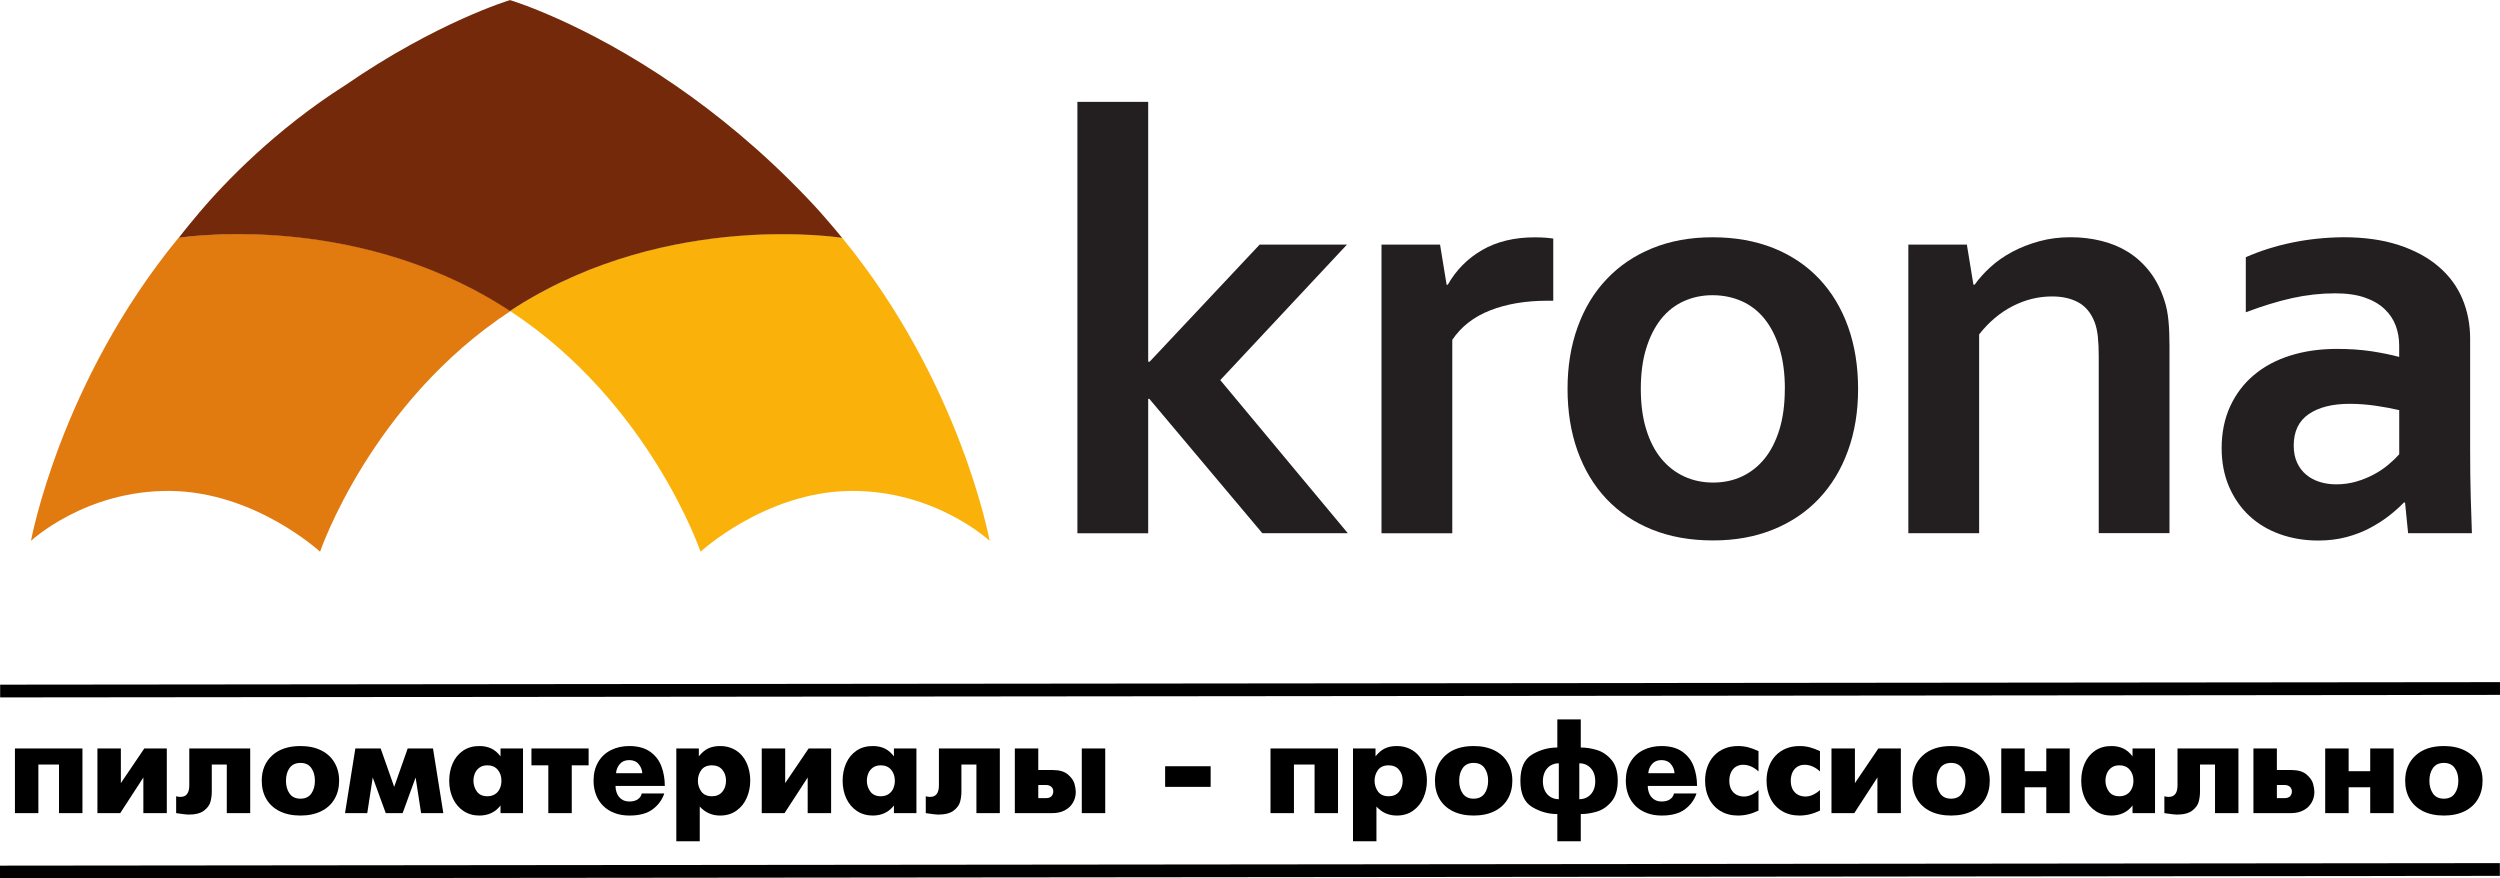 <?xml version="1.0" encoding="UTF-8" standalone="no"?>
<!-- Created with Inkscape (http://www.inkscape.org/) -->

<svg
   viewBox="0 0 623.299 219.001"
   version="1.1"
   id="svg176"
   inkscape:version="1.2.1 (9c6d41e410, 2022-07-14)"
   sodipodi:docname="Krona_logo_prof2.svg"
   inkscape:export-filename="Krona_logo_prof_2.svg"
   inkscape:export-xdpi="5.0938649"
   inkscape:export-ydpi="5.0938649"
   xmlns:inkscape="http://www.inkscape.org/namespaces/inkscape"
   xmlns:sodipodi="http://sodipodi.sourceforge.net/DTD/sodipodi-0.dtd"
   xmlns:xlink="http://www.w3.org/1999/xlink"
   xmlns="http://www.w3.org/2000/svg"
   xmlns:svg="http://www.w3.org/2000/svg">
  <sodipodi:namedview
     id="namedview178"
     pagecolor="#ffffff"
     bordercolor="#000000"
     borderopacity="0.25"
     inkscape:showpageshadow="false"
     inkscape:pageopacity="0.0"
     inkscape:pagecheckerboard="0"
     inkscape:deskcolor="#d1d1d1"
     inkscape:document-units="mm"
     showgrid="false"
     inkscape:zoom="0.2973261"
     inkscape:cx="1237.6983"
     inkscape:cy="763.47149"
     inkscape:window-width="1600"
     inkscape:window-height="1137"
     inkscape:window-x="-8"
     inkscape:window-y="-8"
     inkscape:window-maximized="1"
     inkscape:current-layer="layer1"
     showborder="false"
     borderlayer="false" />
  <defs
     id="defs173">
    <color-profile
       name="Agfa-:-Swop-Standard"
       xlink:href="../../../../Windows/system32/spool/drivers/color/RSWOP.icm"
       id="color-profile269" />
    <linearGradient
       id="linearGradient986"
       inkscape:swatch="solid">
      <stop
         style="stop-color:#000000;stop-opacity:1;"
         offset="0"
         id="stop984" />
    </linearGradient>
    <rect
       x="57.077"
       y="727.735"
       width="2492.374"
       height="128.424"
       id="rect1093" />
    <linearGradient
       inkscape:collect="always"
       xlink:href="#linearGradient986"
       id="linearGradient988"
       x1="43.417"
       y1="203.558"
       x2="665.104"
       y2="203.558"
       gradientUnits="userSpaceOnUse"
       gradientTransform="matrix(1.003,0,0,1,-1.84,-3.454)" />
    <linearGradient
       inkscape:collect="always"
       xlink:href="#linearGradient986"
       id="linearGradient1020"
       gradientUnits="userSpaceOnUse"
       gradientTransform="matrix(1.003,0,0,1,-1.876,41.668)"
       x1="43.417"
       y1="203.558"
       x2="665.104"
       y2="203.558" />
  </defs>
  <g
     inkscape:label="Слой 1"
     inkscape:groupmode="layer"
     id="layer1"
     transform="translate(-41.649,-28.123)">
    <g
       id="g1061"
       transform="matrix(12.292,0,0,12.292,-693.673,-387.829)">
      <path
         id="path474"
         style="fill:#231f20;fill-opacity:1;fill-rule:evenodd;stroke:none;stroke-width:0.035"
         d="m 81.674,35.905 h 1.436 v 5.27 h 0.03 l 2.23,-2.374 h 1.771 l -2.569,2.748 2.587,3.105 H 85.425 L 83.134,41.93 h -0.024 v 2.725 h -1.436 v -8.749"
         sodipodi:nodetypes="cccccccccccccc" />
      <path
         id="path476"
         style="fill:#231f20;fill-opacity:1;fill-rule:evenodd;stroke:none;stroke-width:0.035"
         d="m 91.326,39.939 h -0.121 c -0.439,0 -0.825,0.065 -1.157,0.195 -0.332,0.13 -0.589,0.329 -0.77,0.598 v 3.923 h -1.436 v -5.854 h 1.188 l 0.133,0.813 h 0.024 c 0.169,-0.298 0.402,-0.533 0.698,-0.704 0.296,-0.171 0.652,-0.257 1.066,-0.257 0.145,0 0.27,0.009 0.375,0.025 v 1.263"
         sodipodi:nodetypes="cscccccccccscc" />
      <path
         id="path478"
         style="fill:#231f20;fill-opacity:1;fill-rule:evenodd;stroke:none;stroke-width:0.035"
         d="m 96.024,41.727 c 0,-0.31 -0.036,-0.583 -0.108,-0.82 -0.073,-0.237 -0.173,-0.436 -0.302,-0.597 -0.129,-0.161 -0.284,-0.281 -0.465,-0.362 -0.181,-0.08 -0.379,-0.121 -0.592,-0.121 -0.209,0 -0.404,0.04 -0.582,0.121 -0.179,0.08 -0.333,0.201 -0.462,0.362 -0.128,0.161 -0.229,0.36 -0.302,0.597 -0.073,0.237 -0.109,0.511 -0.109,0.82 0,0.309 0.036,0.583 0.109,0.82 0.073,0.237 0.174,0.435 0.305,0.594 0.131,0.158 0.285,0.279 0.465,0.362 0.179,0.083 0.375,0.124 0.588,0.124 0.213,0 0.408,-0.041 0.585,-0.124 0.177,-0.083 0.33,-0.203 0.459,-0.362 0.129,-0.159 0.229,-0.357 0.302,-0.594 0.072,-0.237 0.108,-0.511 0.108,-0.82 z m 1.485,0 c 0,0.459 -0.068,0.878 -0.206,1.256 -0.137,0.379 -0.334,0.703 -0.59,0.973 -0.256,0.27 -0.565,0.478 -0.929,0.625 -0.363,0.147 -0.768,0.22 -1.216,0.22 -0.46,0 -0.872,-0.073 -1.237,-0.22 -0.365,-0.147 -0.675,-0.356 -0.929,-0.625 -0.254,-0.27 -0.448,-0.594 -0.584,-0.973 -0.135,-0.378 -0.202,-0.797 -0.202,-1.256 0,-0.459 0.068,-0.878 0.206,-1.257 0.137,-0.379 0.333,-0.703 0.59,-0.972 0.256,-0.27 0.565,-0.479 0.929,-0.626 0.363,-0.147 0.768,-0.22 1.216,-0.22 0.46,0 0.872,0.074 1.237,0.22 0.365,0.147 0.675,0.356 0.929,0.626 0.254,0.27 0.449,0.594 0.584,0.972 0.135,0.379 0.202,0.798 0.202,1.257"
         sodipodi:nodetypes="scccsccsscccssccscccsssssscccscccc" />
      <path
         id="path480"
         style="fill:#231f20;fill-opacity:1;fill-rule:evenodd;stroke:none;stroke-width:0.035"
         d="m 99.85,39.613 h 0.024 c 0.085,-0.121 0.192,-0.24 0.32,-0.357 0.129,-0.117 0.276,-0.22 0.441,-0.308 0.165,-0.089 0.348,-0.16 0.547,-0.215 0.2,-0.055 0.412,-0.082 0.637,-0.082 0.213,0 0.42,0.024 0.619,0.073 0.2,0.048 0.382,0.124 0.547,0.226 0.165,0.103 0.311,0.236 0.438,0.399 0.127,0.163 0.226,0.357 0.299,0.584 0.041,0.124 0.068,0.261 0.082,0.408 0.014,0.147 0.021,0.318 0.021,0.51 v 3.802 h -1.435 v -3.58 c 0,-0.157 -0.006,-0.292 -0.018,-0.405 -0.012,-0.113 -0.034,-0.212 -0.066,-0.296 -0.072,-0.185 -0.182,-0.318 -0.329,-0.399 -0.147,-0.081 -0.325,-0.121 -0.534,-0.121 -0.278,0 -0.544,0.066 -0.8,0.197 -0.256,0.132 -0.482,0.322 -0.679,0.573 v 4.032 h -1.436 v -5.854 h 1.187 l 0.133,0.813"
         sodipodi:nodetypes="cccscsccccssccscccsccccccc" />
      <path
         id="path482"
         style="fill:#231f20;fill-opacity:1;fill-rule:evenodd;stroke:none;stroke-width:0.035"
         d="m 108.603,44.032 h -0.024 c -0.08,0.084 -0.177,0.171 -0.29,0.26 -0.113,0.089 -0.242,0.173 -0.387,0.251 -0.145,0.079 -0.307,0.141 -0.484,0.189 -0.177,0.047 -0.369,0.071 -0.575,0.071 -0.278,0 -0.538,-0.043 -0.78,-0.13 -0.242,-0.087 -0.449,-0.212 -0.623,-0.375 -0.174,-0.163 -0.309,-0.361 -0.409,-0.592 -0.098,-0.232 -0.148,-0.49 -0.148,-0.777 0,-0.314 0.058,-0.596 0.172,-0.846 0.115,-0.25 0.275,-0.462 0.48,-0.635 0.205,-0.174 0.451,-0.305 0.737,-0.396 0.286,-0.09 0.602,-0.136 0.949,-0.136 0.254,0 0.488,0.016 0.701,0.048 0.213,0.033 0.4,0.071 0.562,0.115 v -0.236 c 0,-0.137 -0.023,-0.268 -0.069,-0.395 -0.047,-0.126 -0.121,-0.239 -0.224,-0.337 -0.103,-0.099 -0.236,-0.177 -0.401,-0.235 -0.165,-0.058 -0.367,-0.087 -0.604,-0.087 -0.29,0 -0.58,0.032 -0.87,0.096 -0.29,0.064 -0.604,0.16 -0.943,0.288 v -1.117 c 0.294,-0.129 0.606,-0.228 0.937,-0.296 0.331,-0.069 0.677,-0.105 1.04,-0.109 0.427,0 0.801,0.053 1.121,0.157 0.321,0.105 0.59,0.249 0.806,0.433 0.216,0.183 0.378,0.4 0.485,0.65 0.107,0.25 0.161,0.522 0.161,0.816 v 2.206 c 0,0.387 0.004,0.719 0.012,0.997 0.008,0.278 0.016,0.526 0.024,0.744 h -1.294 z m -0.118,-1.874 c -0.137,-0.032 -0.294,-0.062 -0.47,-0.088 -0.177,-0.026 -0.356,-0.04 -0.537,-0.04 -0.35,0 -0.626,0.07 -0.829,0.209 -0.203,0.139 -0.304,0.352 -0.304,0.638 0,0.133 0.023,0.249 0.069,0.348 0.046,0.099 0.109,0.181 0.187,0.245 0.078,0.065 0.17,0.113 0.274,0.145 0.104,0.033 0.215,0.048 0.331,0.048 0.145,0 0.282,-0.019 0.411,-0.057 0.129,-0.038 0.247,-0.087 0.356,-0.145 0.109,-0.059 0.206,-0.124 0.292,-0.197 0.087,-0.073 0.16,-0.143 0.22,-0.211 v -0.896"
         sodipodi:nodetypes="cccccscccscccsccscccsccccccccssccccccscscccsccscc" />
      <path
         id="path484"
         style="fill:#fab20b;fill-opacity:1;fill-rule:evenodd;stroke:none;stroke-width:0.035"
         d="m 74.031,45.031 c 0,0 -1.03,-3.026 -3.867,-4.886 l 0.133,-0.086 c 3.116,-1.963 6.574,-1.4 6.574,-1.4 l 0.032,0.004 c 2.408,2.933 2.991,6.146 2.991,6.146 0,0 -1.105,-1.032 -2.828,-1.012 -1.722,0.02 -3.036,1.233 -3.036,1.233"
         sodipodi:nodetypes="cccccccc" />
      <path
         id="path486"
         style="fill:#e17b10;fill-opacity:1;fill-rule:evenodd;stroke:none;stroke-width:0.035"
         d="m 66.313,45.031 c 0,0 1.03,-3.026 3.867,-4.886 l -0.133,-0.086 c -3.116,-1.963 -6.573,-1.4 -6.573,-1.4 l -0.032,0.004 c -2.408,2.933 -2.992,6.146 -2.992,6.146 0,0 1.106,-1.032 2.828,-1.012 1.722,0.02 3.035,1.233 3.035,1.233"
         sodipodi:nodetypes="cccccccc" />
      <path
         id="path488"
         style="fill:#742a0a;fill-opacity:1;fill-rule:nonzero;stroke:none;stroke-width:0.035"
         d="m 63.861,38.152 c 0.523,-0.616 1.547,-1.684 2.959,-2.582 1.874,-1.29 3.346,-1.729 3.346,-1.729 0,0 1.478,0.439 3.351,1.729 0.833,0.573 1.749,1.316 2.658,2.267 0.1,0.104 0.198,0.21 0.293,0.316 0.274,0.312 0.435,0.512 0.435,0.512 0,0 -3.49,-0.567 -6.605,1.396 l -0.133,0.086 -0.133,-0.086 c -3.116,-1.963 -6.586,-1.397 -6.586,-1.397 0,0 0.151,-0.199 0.415,-0.51"
         sodipodi:nodetypes="cccccccccccc" />
    </g>
    <g
       aria-label="пиломатериалы - профессионально"
       transform="matrix(0.297,0,0,0.297,26.553,-15.135)"
       id="text1091"
       style="font-size:112.418px;font-family:FuturisExtra;-inkscape-font-specification:'FuturisExtra, Normal';white-space:pre;shape-inside:url(#rect1093);display:inline">
      <path
         d="m 63.363,773.948 h 56.676 v 54.288 H 100.36 V 787.424 H 83.042 V 828.236 H 63.363 Z"
         id="path1302" />
      <path
         d="m 132.609,773.948 h 19.679 v 29.093 l 19.679,-29.093 h 18.883 v 54.288 h -19.679 v -29.916 l -19.432,29.916 h -19.13 z"
         id="path1304" />
      <path
         d="m 260.863,773.948 v 54.288 H 241.212 v -40.812 h -12.598 v 22.725 q 0,4.446 -1.098,8.536 -1.07,4.089 -5.434,7.438 -4.336,3.348 -13.037,3.348 -2.388,0 -10.347,-1.235 v -14.162 q 1.702,0.549 3.595,0.549 7.438,0 7.438,-9.661 V 773.948 Z"
         id="path1306" />
      <path
         d="m 303.047,830.267 q -10.1,0 -17.483,-3.65 -7.355,-3.678 -11.198,-10.292 -3.815,-6.642 -3.815,-15.287 0,-13.119 8.645,-21.106 8.645,-8.014 23.85,-8.014 10.045,0 17.401,3.65 7.355,3.65 11.198,10.292 3.87,6.614 3.87,15.178 0,8.645 -3.842,15.287 -3.815,6.614 -11.198,10.292 -7.355,3.65 -17.428,3.65 z m 0,-14.162 q 6.038,0 9.085,-4.254 3.046,-4.254 3.046,-10.814 0,-6.477 -3.046,-10.704 -3.019,-4.254 -9.085,-4.254 -6.093,0 -9.139,4.254 -3.019,4.227 -3.019,10.704 0,6.56 3.046,10.814 3.046,4.254 9.112,4.254 z"
         id="path1308" />
      <path
         d="m 340.456,828.236 8.673,-54.288 h 21.243 l 11.363,32.249 11.335,-32.249 h 21.243 l 8.673,54.288 h -18.663 l -4.611,-29.916 -10.896,29.916 h -14.162 l -10.923,-29.916 -4.611,29.916 z"
         id="path1310" />
      <path
         d="m 470.988,780.563 v -6.614 h 18.883 v 54.288 h -18.883 v -6.395 q -6.56,8.426 -17.785,8.426 -7.438,0 -13.229,-3.788 -5.764,-3.815 -8.92,-10.484 -3.129,-6.697 -3.129,-14.958 0,-7.959 2.909,-14.601 2.937,-6.669 8.673,-10.594 5.736,-3.925 13.695,-3.925 5.572,0 9.853,1.976 4.282,1.949 7.932,6.669 z m -11.033,33.511 q 3.705,0 6.367,-1.702 2.69,-1.702 4.062,-4.693 1.372,-3.019 1.372,-6.642 0,-5.544 -3.129,-9.222 -3.129,-3.705 -8.673,-3.705 -4.089,0 -6.724,1.976 -2.635,1.949 -3.815,4.913 -1.153,2.964 -1.153,6.038 0,5.05 2.882,9.057 2.909,3.98 8.81,3.98 z"
         id="path1312" />
      <path
         d="M 511.114,828.236 V 788.11 H 496.952 V 773.948 h 48.003 v 14.162 h -14.162 v 40.126 z"
         id="path1314" />
      <path
         d="m 608.464,811.714 q -2.717,8.069 -9.743,13.311 -6.999,5.242 -19.487,5.242 -6.861,0 -12.46,-2.086 -5.599,-2.113 -9.551,-6.011 -3.952,-3.897 -6.038,-9.304 -2.086,-5.407 -2.086,-11.829 0,-9.112 3.897,-15.699 3.897,-6.614 10.731,-10.018 6.834,-3.403 15.26,-3.403 10.869,0 17.565,4.748 6.697,4.748 9.524,12.323 2.827,7.575 2.827,16.44 h -41.361 q 0,3.239 1.208,6.23 1.208,2.992 3.842,4.913 2.662,1.894 6.642,1.894 4.282,0 6.944,-1.811 2.69,-1.839 3.376,-4.94 z m -40.483,-16.989 h 22.039 q -0.274,-4.282 -3.074,-7.63 -2.772,-3.376 -7.959,-3.376 -5.023,0 -7.877,3.321 -2.854,3.293 -3.129,7.685 z"
         id="path1316" />
      <path
         d="m 637.474,773.948 v 6.614 q 3.815,-4.748 7.987,-6.697 4.172,-1.949 9.88,-1.949 6.038,0 10.814,2.305 4.803,2.278 7.959,6.258 3.184,3.952 4.83,9.277 1.674,5.324 1.674,11.28 0,7.438 -2.854,14.162 -2.854,6.724 -8.618,10.896 -5.736,4.172 -13.805,4.172 -10.265,0 -17.099,-7.548 v 29.12 H 618.564 V 773.948 Z m 11.006,40.126 q 5.571,0 8.673,-3.705 3.129,-3.705 3.129,-9.332 0,-5.572 -3.129,-9.249 -3.101,-3.678 -8.673,-3.678 -6.066,0 -8.947,3.952 -2.854,3.952 -2.854,8.975 0,5.105 2.882,9.085 2.882,3.952 8.92,3.952 z"
         id="path1318" />
      <path
         d="m 690.28,773.948 h 19.679 v 29.093 l 19.679,-29.093 h 18.883 v 54.288 h -19.679 v -29.916 l -19.432,29.916 h -19.13 z"
         id="path1320" />
      <path
         d="m 801.244,780.563 v -6.614 h 18.883 v 54.288 h -18.883 v -6.395 q -6.56,8.426 -17.785,8.426 -7.438,0 -13.229,-3.788 -5.764,-3.815 -8.92,-10.484 -3.129,-6.697 -3.129,-14.958 0,-7.959 2.909,-14.601 2.937,-6.669 8.673,-10.594 5.736,-3.925 13.695,-3.925 5.572,0 9.853,1.976 4.282,1.949 7.932,6.669 z m -11.033,33.511 q 3.705,0 6.367,-1.702 2.69,-1.702 4.062,-4.693 1.372,-3.019 1.372,-6.642 0,-5.544 -3.129,-9.222 -3.129,-3.705 -8.673,-3.705 -4.089,0 -6.724,1.976 -2.635,1.949 -3.815,4.913 -1.153,2.964 -1.153,6.038 0,5.05 2.882,9.057 2.909,3.98 8.81,3.98 z"
         id="path1322" />
      <path
         d="m 890.141,773.948 v 54.288 h -19.651 v -40.812 h -12.598 v 22.725 q 0,4.446 -1.098,8.536 -1.07,4.089 -5.434,7.438 -4.336,3.348 -13.037,3.348 -2.388,0 -10.347,-1.235 v -14.162 q 1.702,0.549 3.595,0.549 7.438,0 7.438,-9.661 V 773.948 Z"
         id="path1324" />
      <path
         d="m 922.417,792.035 h 11.911 q 8.673,0 13.037,3.815 4.391,3.815 5.462,7.822 1.07,4.007 1.07,6.807 0,4.913 -2.388,8.975 -2.36,4.062 -6.807,6.422 -4.419,2.36 -10.375,2.36 h -31.59 v -54.288 h 19.679 z m 0,23.603 h 6.532 q 3.156,0 4.611,-1.647 1.455,-1.647 1.455,-3.98 0,-2.443 -1.674,-3.897 -1.647,-1.482 -4.391,-1.482 h -6.532 z m 36.53,12.598 v -54.288 h 19.679 v 54.288 z"
         id="path1326" />
      <path
         d="m 1028.906,788.879 h 38.205 v 17.318 h -38.205 z"
         id="path1328" />
      <path
         d="m 1117.364,773.948 h 56.676 v 54.288 h -19.679 v -40.812 h -17.318 v 40.812 h -19.679 z"
         id="path1330" />
      <path
         d="m 1205.52,773.948 v 6.614 q 3.815,-4.748 7.987,-6.697 4.172,-1.949 9.88,-1.949 6.038,0 10.814,2.305 4.803,2.278 7.959,6.258 3.184,3.952 4.83,9.277 1.674,5.324 1.674,11.28 0,7.438 -2.854,14.162 -2.854,6.724 -8.618,10.896 -5.736,4.172 -13.805,4.172 -10.265,0 -17.099,-7.548 v 29.12 H 1186.61 V 773.948 Z m 11.006,40.126 q 5.572,0 8.673,-3.705 3.129,-3.705 3.129,-9.332 0,-5.572 -3.129,-9.249 -3.101,-3.678 -8.673,-3.678 -6.066,0 -8.947,3.952 -2.854,3.952 -2.854,8.975 0,5.105 2.882,9.085 2.882,3.952 8.92,3.952 z"
         id="path1332" />
      <path
         d="m 1287.912,830.267 q -10.1,0 -17.483,-3.65 -7.356,-3.678 -11.198,-10.292 -3.815,-6.642 -3.815,-15.287 0,-13.119 8.645,-21.106 8.646,-8.014 23.85,-8.014 10.045,0 17.401,3.65 7.355,3.65 11.198,10.292 3.87,6.614 3.87,15.178 0,8.645 -3.842,15.287 -3.815,6.614 -11.198,10.292 -7.356,3.65 -17.428,3.65 z m 0,-14.162 q 6.038,0 9.085,-4.254 3.046,-4.254 3.046,-10.814 0,-6.477 -3.046,-10.704 -3.019,-4.254 -9.085,-4.254 -6.093,0 -9.139,4.254 -3.019,4.227 -3.019,10.704 0,6.56 3.046,10.814 3.046,4.254 9.112,4.254 z"
         id="path1334" />
      <path
         d="m 1358.146,851.839 v -22.807 q -11.253,0 -21.133,-5.928 -9.88,-5.928 -9.88,-22.066 0,-16.138 9.853,-22.012 9.853,-5.873 21.161,-5.873 v -23.603 h 19.679 v 23.603 q 6.642,0 13.586,2.113 6.971,2.113 12.213,8.316 5.242,6.203 5.242,17.456 0,11.28 -5.27,17.538 -5.242,6.258 -12.213,8.371 -6.971,2.086 -13.558,2.086 v 22.807 z m 1.235,-35.295 V 786.409 q -3.788,0 -6.862,1.811 -3.046,1.811 -4.776,5.242 -1.729,3.403 -1.729,8.014 0,4.611 1.729,8.042 1.729,3.403 4.776,5.215 3.074,1.811 6.862,1.811 z m 17.209,-30.135 v 30.135 q 5.846,0 9.606,-4.062 3.788,-4.089 3.788,-11.006 0,-6.916 -3.788,-10.978 -3.76,-4.089 -9.606,-4.089 z"
         id="path1336" />
      <path
         d="m 1474.983,811.714 q -2.717,8.069 -9.743,13.311 -6.999,5.242 -19.486,5.242 -6.862,0 -12.46,-2.086 -5.599,-2.113 -9.551,-6.011 -3.952,-3.897 -6.038,-9.304 -2.086,-5.407 -2.086,-11.829 0,-9.112 3.897,-15.699 3.897,-6.614 10.731,-10.018 6.834,-3.403 15.26,-3.403 10.868,0 17.565,4.748 6.697,4.748 9.524,12.323 2.827,7.575 2.827,16.44 h -41.361 q 0,3.239 1.208,6.23 1.208,2.992 3.842,4.913 2.662,1.894 6.642,1.894 4.282,0 6.944,-1.811 2.69,-1.839 3.376,-4.94 z m -40.483,-16.989 h 22.039 q -0.275,-4.282 -3.074,-7.63 -2.772,-3.376 -7.959,-3.376 -5.023,0 -7.877,3.321 -2.854,3.293 -3.129,7.685 z"
         id="path1338" />
      <path
         d="m 1527.02,808.887 v 17.209 q -8.536,4.172 -17.209,4.172 -8.453,0 -14.738,-3.815 -6.285,-3.815 -9.606,-10.484 -3.293,-6.669 -3.293,-14.931 0,-6.313 1.921,-11.664 1.921,-5.379 5.572,-9.304 3.678,-3.925 8.783,-6.038 5.132,-2.113 11.363,-2.113 4.666,0 8.673,1.07 4.007,1.043 8.536,3.211 v 17.071 q -2.607,-2.552 -5.983,-4.089 -3.376,-1.537 -6.944,-1.537 -3.431,0 -6.066,1.647 -2.635,1.647 -4.09,4.721 -1.427,3.046 -1.427,7.136 0,4.172 1.592,7.136 1.592,2.964 4.419,4.501 2.827,1.51 6.367,1.51 5.956,0 12.131,-5.407 z"
         id="path1340" />
      <path
         d="m 1578.618,808.887 v 17.209 q -8.536,4.172 -17.209,4.172 -8.453,0 -14.738,-3.815 -6.285,-3.815 -9.606,-10.484 -3.293,-6.669 -3.293,-14.931 0,-6.313 1.921,-11.664 1.921,-5.379 5.572,-9.304 3.678,-3.925 8.783,-6.038 5.132,-2.113 11.363,-2.113 4.666,0 8.673,1.07 4.007,1.043 8.536,3.211 v 17.071 q -2.607,-2.552 -5.983,-4.089 -3.376,-1.537 -6.944,-1.537 -3.431,0 -6.066,1.647 -2.635,1.647 -4.089,4.721 -1.427,3.046 -1.427,7.136 0,4.172 1.592,7.136 1.592,2.964 4.419,4.501 2.827,1.51 6.367,1.51 5.956,0 12.131,-5.407 z"
         id="path1342" />
      <path
         d="m 1588.279,773.948 h 19.679 v 29.093 l 19.679,-29.093 h 18.883 v 54.288 h -19.679 v -29.916 l -19.432,29.916 h -19.13 z"
         id="path1344" />
      <path
         d="m 1688.676,830.267 q -10.1,0 -17.483,-3.65 -7.355,-3.678 -11.198,-10.292 -3.815,-6.642 -3.815,-15.287 0,-13.119 8.645,-21.106 8.645,-8.014 23.85,-8.014 10.045,0 17.401,3.65 7.356,3.65 11.198,10.292 3.87,6.614 3.87,15.178 0,8.645 -3.842,15.287 -3.815,6.614 -11.198,10.292 -7.356,3.65 -17.428,3.65 z m 0,-14.162 q 6.038,0 9.085,-4.254 3.046,-4.254 3.046,-10.814 0,-6.477 -3.046,-10.704 -3.019,-4.254 -9.085,-4.254 -6.093,0 -9.139,4.254 -3.019,4.227 -3.019,10.704 0,6.56 3.046,10.814 3.046,4.254 9.112,4.254 z"
         id="path1346" />
      <path
         d="m 1730.805,828.236 v -54.288 h 19.679 v 19.102 h 18.114 V 773.948 h 19.651 v 54.288 h -19.651 v -21.71 h -18.114 v 21.71 z"
         id="path1348" />
      <path
         d="m 1841,780.563 v -6.614 h 18.883 v 54.288 h -18.883 v -6.395 q -6.559,8.426 -17.785,8.426 -7.438,0 -13.229,-3.788 -5.764,-3.815 -8.92,-10.484 -3.129,-6.697 -3.129,-14.958 0,-7.959 2.909,-14.601 2.937,-6.669 8.673,-10.594 5.736,-3.925 13.695,-3.925 5.572,0 9.853,1.976 4.282,1.949 7.932,6.669 z m -11.033,33.511 q 3.705,0 6.367,-1.702 2.69,-1.702 4.062,-4.693 1.372,-3.019 1.372,-6.642 0,-5.544 -3.129,-9.222 -3.129,-3.705 -8.673,-3.705 -4.089,0 -6.724,1.976 -2.635,1.949 -3.815,4.913 -1.153,2.964 -1.153,6.038 0,5.05 2.882,9.057 2.909,3.98 8.81,3.98 z"
         id="path1350" />
      <path
         d="m 1929.897,773.948 v 54.288 h -19.651 v -40.812 h -12.598 v 22.725 q 0,4.446 -1.098,8.536 -1.07,4.089 -5.434,7.438 -4.336,3.348 -13.037,3.348 -2.388,0 -10.347,-1.235 v -14.162 q 1.702,0.549 3.595,0.549 7.438,0 7.438,-9.661 V 773.948 Z"
         id="path1352" />
      <path
         d="m 1962.173,792.035 h 11.912 q 8.673,0 13.037,3.815 4.391,3.815 5.462,7.822 1.07,4.007 1.07,6.807 0,4.913 -2.388,8.975 -2.36,4.062 -6.807,6.422 -4.419,2.36 -10.374,2.36 h -31.59 v -54.288 h 19.679 z m 0,23.603 h 6.532 q 3.156,0 4.611,-1.647 1.455,-1.647 1.455,-3.98 0,-2.443 -1.674,-3.897 -1.647,-1.482 -4.391,-1.482 h -6.532 z"
         id="path1354" />
      <path
         d="m 2002.738,828.236 v -54.288 h 19.679 v 19.102 h 18.114 V 773.948 h 19.651 v 54.288 h -19.651 v -21.71 h -18.114 v 21.71 z"
         id="path1356" />
      <path
         d="m 2102.367,830.267 q -10.1,0 -17.483,-3.65 -7.356,-3.678 -11.198,-10.292 -3.815,-6.642 -3.815,-15.287 0,-13.119 8.646,-21.106 8.645,-8.014 23.85,-8.014 10.045,0 17.401,3.65 7.356,3.65 11.198,10.292 3.87,6.614 3.87,15.178 0,8.645 -3.842,15.287 -3.815,6.614 -11.198,10.292 -7.355,3.65 -17.428,3.65 z m 0,-14.162 q 6.038,0 9.085,-4.254 3.046,-4.254 3.046,-10.814 0,-6.477 -3.046,-10.704 -3.019,-4.254 -9.085,-4.254 -6.093,0 -9.139,4.254 -3.019,4.227 -3.019,10.704 0,6.56 3.046,10.814 3.046,4.254 9.112,4.254 z"
         id="path1358" />
    </g>
    <path
       style="fill:#000000;stroke:url(#linearGradient988);stroke-width:3.179;stroke-dasharray:none"
       d="m 41.687,200.412 c 623.26,-0.629 623.26,-0.629 623.26,-0.629"
       id="path296" />
    <path
       style="fill:#000000;stroke:url(#linearGradient1020);stroke-width:3.179;stroke-dasharray:none"
       d="M 41.651,245.534 C 664.911,244.905 664.911,244.905 664.911,244.905"
       id="path296-4" />
  </g>
</svg>
